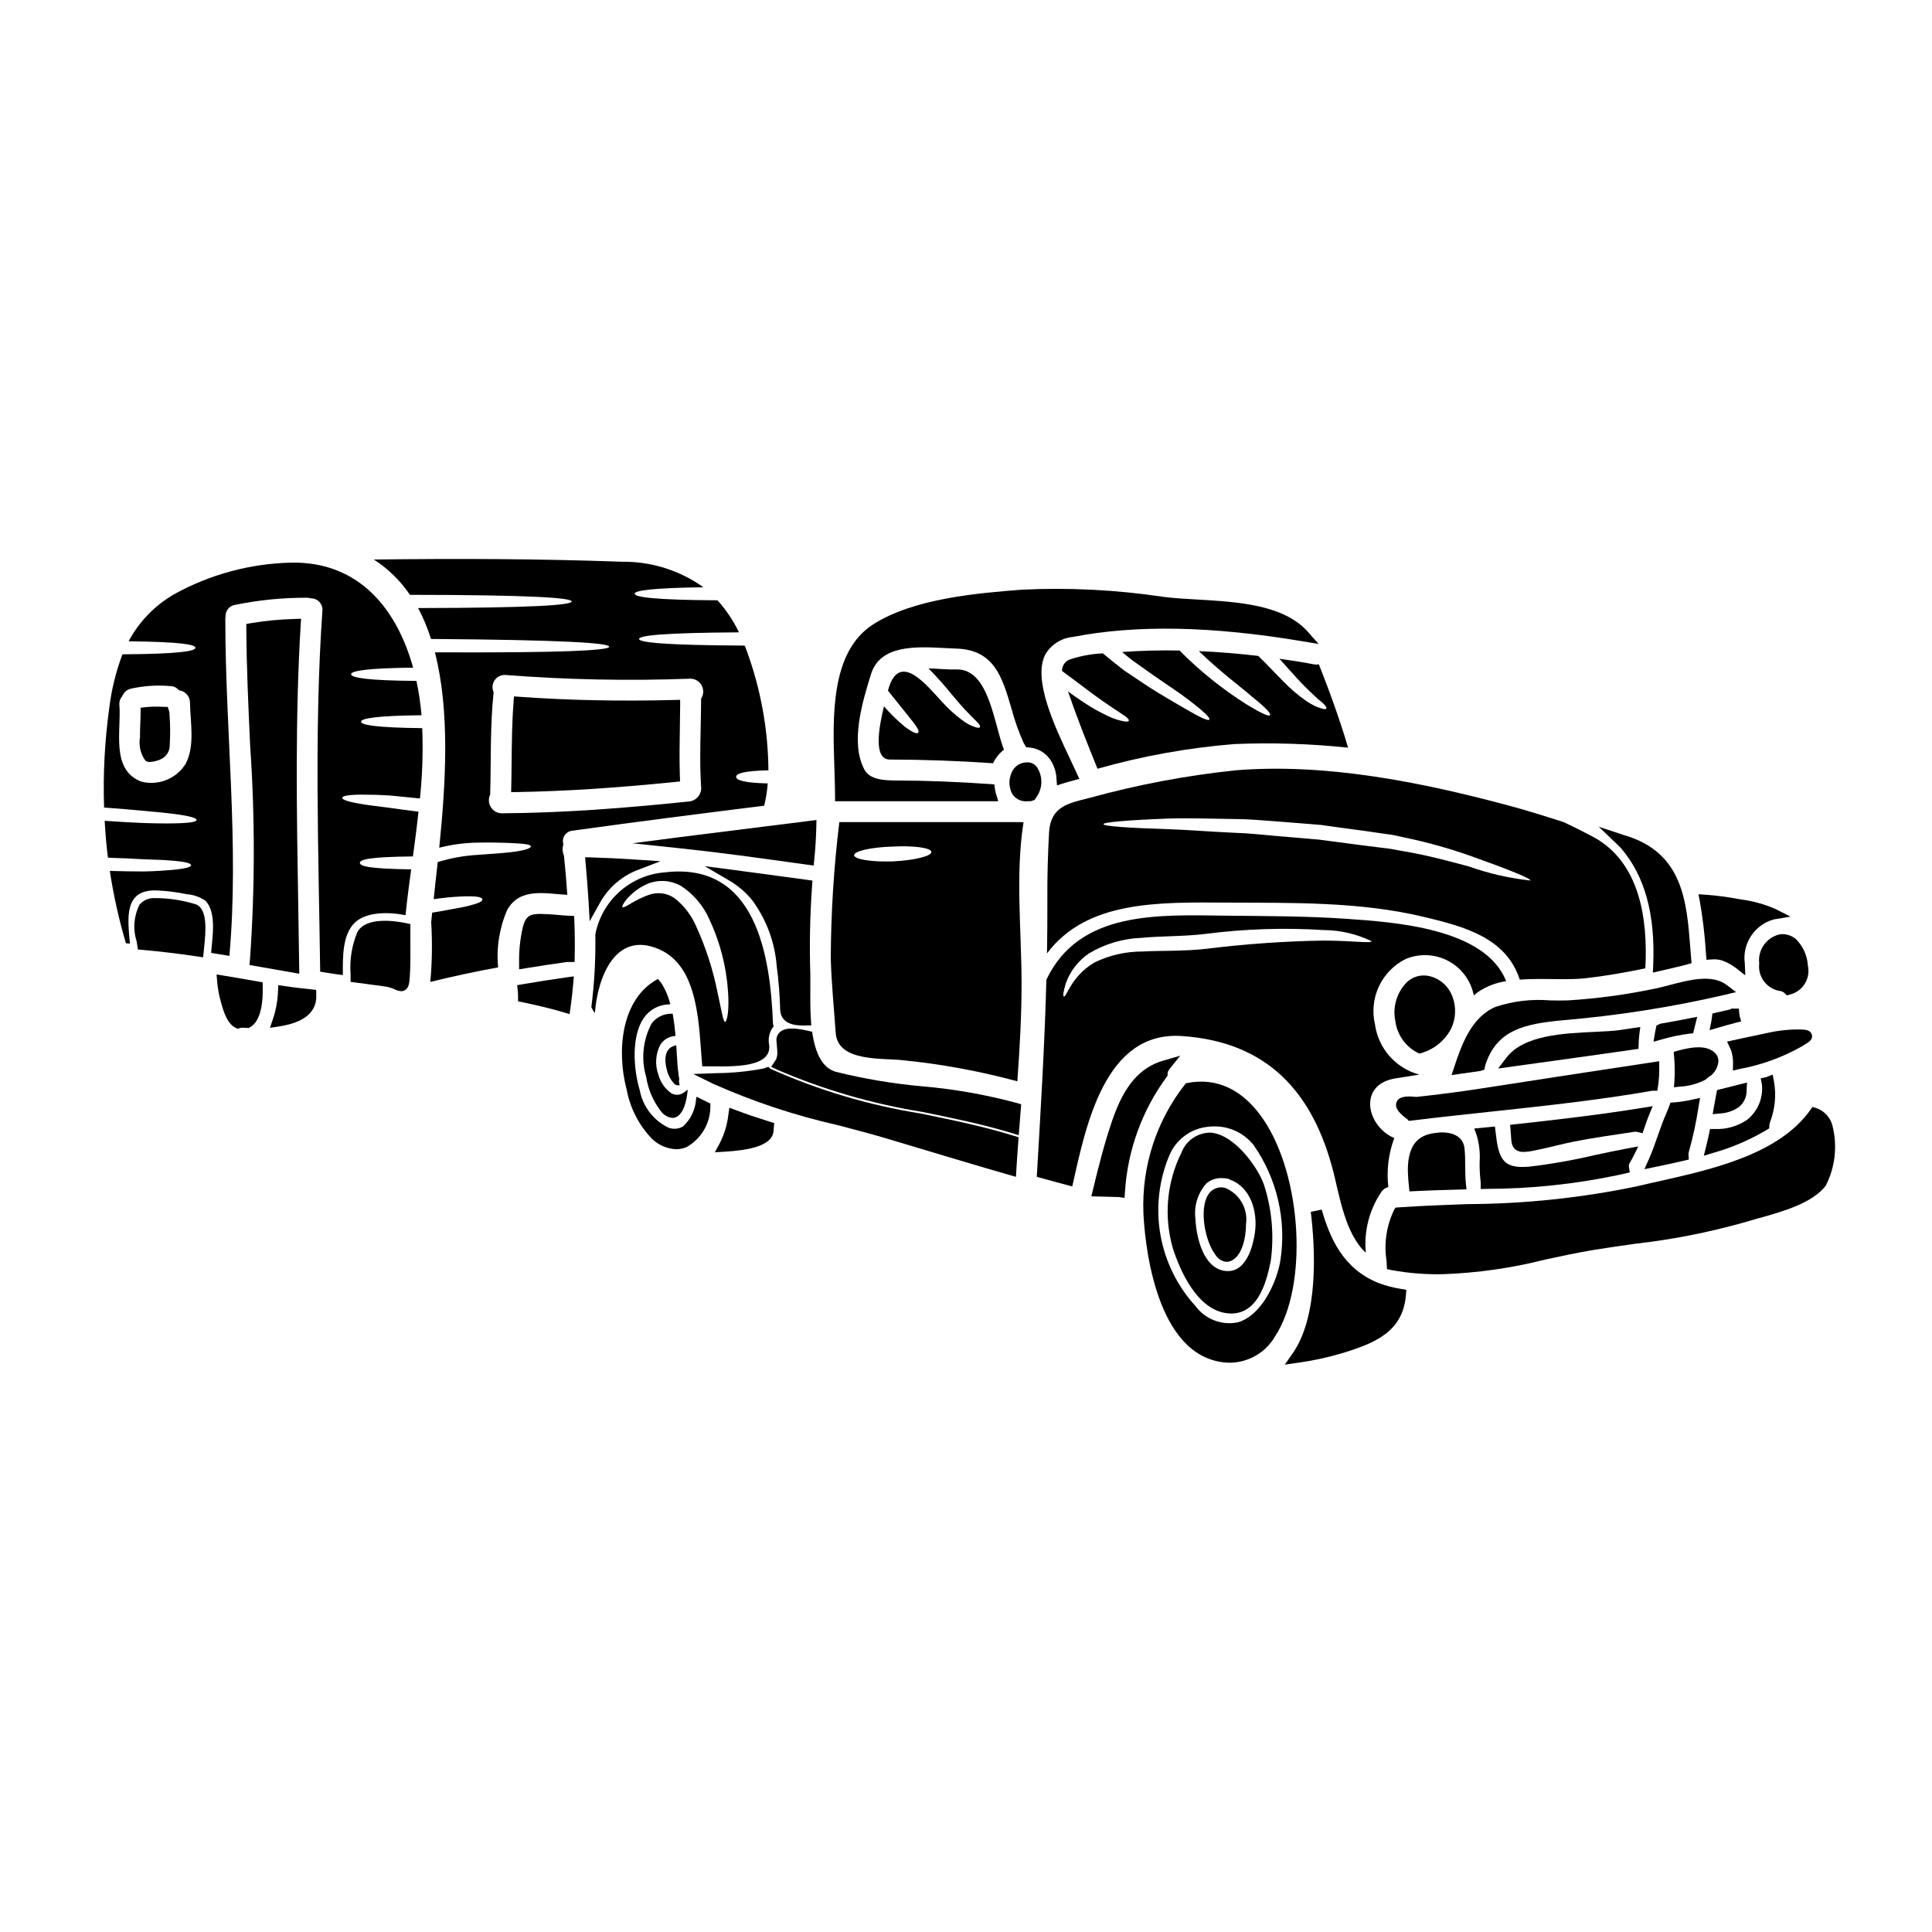 <?xml version="1.0" encoding="UTF-8"?>
<!-- Uploaded to: ICON Repo, www.svgrepo.com, Generator: ICON Repo Mixer Tools -->
<svg fill="#000000" width="800px" height="800px" version="1.1" viewBox="144 144 512 512" xmlns="http://www.w3.org/2000/svg">
 <g>
  <path d="m483.05 318.57c1.258 1.383 2.387 2.688 3.414 3.789 1.668 1.914 3.434 3.738 5.285 5.473 0.676 0.633 1.285 1.18 1.777 1.637h0.004c0.434 0.328 0.848 0.68 1.238 1.055 0.605 0.605 0.844 1.004 0.723 1.234-0.117 0.23-0.539 0.234-1.406-0.043h0.004c-0.559-0.168-1.105-0.371-1.637-0.609-0.773-0.395-1.523-0.832-2.246-1.309-2.199-1.535-4.246-3.281-6.106-5.215-1.941-1.895-4.047-4.277-6.644-6.758-5.238-0.605-10.477-1.051-15.742-1.262 6.223 5.965 11.207 9.52 14.168 12.137 3.719 2.996 4.961 4.398 4.68 4.816-0.281 0.422-1.969-0.281-6.129-2.781h0.004c-6.473-4.09-12.461-8.898-17.848-14.34-5.074-0.09-10.176 0.023-15.223 0.395 0.887 0.746 1.773 1.473 2.641 2.148 2.269 1.613 4.305 3.043 6.129 4.352 3.742 2.57 6.691 4.512 8.84 6.172 4.348 3.32 5.801 4.84 5.512 5.238-0.293 0.398-2.242-0.422-6.871-3.148-2.316-1.359-5.402-3.109-9.266-5.566-1.914-1.266-4.043-2.684-6.383-4.258-1.773-1.355-3.695-2.922-5.707-4.582h-0.004c-2.871 0.137-5.707 0.648-8.445 1.52-1.418 0.379-2.394 1.68-2.359 3.148 2.879 2.106 5.238 3.938 7.297 5.453 2.574 1.918 4.609 3.32 6.176 4.371s2.688 1.73 3.367 2.242c0.676 0.512 0.938 0.891 0.844 1.125-0.094 0.234-0.492 0.305-1.379 0.137l-0.004 0.004c-1.391-0.27-2.742-0.715-4.019-1.328-2.387-1.109-4.68-2.41-6.856-3.887-1.18-0.789-2.504-1.707-3.887-2.711 0.188 0.469 0.352 0.914 0.492 1.285 2.223 6.504 4.793 12.863 7.367 19.223h0.004c11.879-3.371 24.059-5.566 36.367-6.547 10.023-0.406 20.059-0.086 30.035 0.961-2.129-7.273-4.938-14.992-7.742-22.078-0.434 0.078-0.879 0.078-1.312 0-3.027-0.578-6.094-1.07-9.152-1.492z"/>
  <path d="m383.8 336.59c-1.996-1.641-3.852-3.449-5.539-5.406-1.359 5.566-2.902 14.102 1.543 14.102 9.121 0.023 18.266 0.352 27.363 0.984v0.004c0.602-1.293 1.48-2.434 2.57-3.348 0.117-0.094 0.23-0.141 0.328-0.211-2.734-7.133-3.977-21.516-12.594-21.305-2.289 0.07-4.887-0.207-7.41-0.281h-0.004c2.113 2.125 4.109 4.359 5.988 6.691 1.871 2.223 3.32 3.938 4.535 5.117 1.148 1.238 2.039 2.035 2.551 2.594s0.68 0.984 0.562 1.18c-0.117 0.195-0.516 0.234-1.285-0.023h-0.004c-1.246-0.426-2.418-1.059-3.457-1.871-1.938-1.438-3.723-3.07-5.336-4.863-3.789-4.023-11.391-13.941-14.293-2.926 6.383 8.094 8.66 10.316 7.996 11.16-0.336 0.367-1.34 0.02-3.516-1.598z"/>
  <path d="m365.3 354.86v1.473h43.258l-0.59-1.91c-0.137-0.449-0.238-0.914-0.301-1.379l-0.164-1.18-1.18-0.082c-8.828-0.609-16.84-0.918-24.492-0.938-3.648 0-7.324-0.223-8.754-2.894-3.852-7.223-0.473-18.105 1.762-25.336 2.453-7.785 11.957-7.273 19.598-6.871 1.047 0.055 2.051 0.109 2.996 0.137 10.035 0.328 12.156 7.516 14.602 15.836v-0.004c0.828 3.137 1.91 6.199 3.234 9.156l0.688 1.18 0.691 0.043 0.004 0.004c2.164 0.133 4.164 1.207 5.469 2.938 1.117 1.531 1.762 3.352 1.855 5.242l0.137 1.859 1.773-0.559c0.789-0.25 1.625-0.48 2.469-0.707l1.676-0.457-0.715-1.574c-0.531-1.18-1.145-2.473-1.793-3.84-3.938-8.305-9.891-20.859-6.531-27.508v-0.004c1.547-2.652 4.277-4.398 7.332-4.691 16.883-3.269 36.848-2.887 61.031 1.18l4.098 0.688-2.754-3.117c-6.453-7.332-18.637-8.027-29.395-8.66-2.801-0.156-5.465-0.309-7.816-0.578l-1.32-0.152h0.004c-12.359-1.848-24.867-2.481-37.352-1.883-11.414 0.898-28.648 2.25-39.484 9.238-11.273 7.269-10.68 24.402-10.207 38.152 0.078 2.523 0.164 4.949 0.172 7.199z"/>
  <path d="m596.08 396.38 0.16 1.969 1.449-0.09v-0.004c0.848-0.074 1.703 0.004 2.523 0.234 1.371 0.461 2.652 1.148 3.801 2.031l2.508 1.969-0.125-3.148-0.004-0.004c-0.73-5.269 2.555-10.266 7.684-11.68l4.422-0.742-4-2.027v-0.004c-2.914-1.266-5.996-2.117-9.148-2.527l-0.789-0.133h0.004c-2.828-0.531-5.684-0.902-8.555-1.117l-1.895-0.105 0.359 1.863v-0.004c0.781 4.473 1.316 8.988 1.605 13.52z"/>
  <path d="m573.67 368.88c6.262 7.367 9.023 17.484 8.445 30.93l-0.082 1.938 2.332-0.535c1.895-0.438 3.812-0.879 5.812-1.379l2.094-0.578-0.316-3.938c-0.961-12.547-1.969-25.52-17.645-30.027l-6.633-2.191 4.785 4.562c0.418 0.398 0.84 0.816 1.207 1.219z"/>
  <path d="m471.24 348.16c-13.02 1.379-25.902 3.82-38.523 7.297-5.684 1.426-10.312 2.266-10.711 9.191-0.309 5.902-0.492 11.809-0.445 17.68 0.023 4.797-0.023 9.57-0.094 14.34 10.547-14.102 29.707-13.562 47.758-13.473 17.32 0.094 35.152-0.281 52.086 3.789 10.691 2.551 21.82 5.473 25.445 16.629 5.902-0.445 12.281 0.184 17.258-0.352 5.477-0.609 10.762-1.543 16.023-2.644 0.676-12.91-1.359-28.16-13.895-34.875-2.504-1.332-5.117-2.641-7.766-3.883-4.957-1.574-9.914-3.148-14.957-4.492-23.051-6.144-48.172-11.195-72.18-9.207zm22.727 14.445c3.938 0.562 7.809 1.078 11.527 1.574 1.875 0.262 3.695 0.539 5.477 0.789 0.934 0.141 1.727 0.211 2.711 0.422l2.551 0.562c6.008 1.246 11.926 2.902 17.711 4.957 9.84 3.508 15.766 5.902 15.621 6.43v0.004c-5.609-0.609-11.125-1.875-16.441-3.769-5.031-1.312-10.785-2.949-17.613-4.07-0.844-0.141-1.707-0.305-2.57-0.469-0.727-0.16-1.707-0.23-2.574-0.352-1.754-0.23-3.578-0.445-5.422-0.676-3.672-0.492-7.477-0.984-11.414-1.5-3.938-0.328-7.766-0.652-11.461-0.98-3.695-0.328-7.273-0.723-10.691-0.82-6.828-0.305-12.957-0.82-18.148-0.984-10.383-0.305-16.816-0.789-16.816-1.309 0-0.52 6.43-1.078 16.816-1.477 5.191-0.184 11.414 0.023 18.312 0.117 3.465 0 7.086 0.375 10.828 0.629 3.742 0.266 7.641 0.629 11.598 0.922z"/>
  <path d="m311.59 367.48 12.594 1.324c10.211 1.074 20.551 2.512 30.551 3.902l4.894 0.68 0.156-1.523c0.293-2.809 0.469-5.703 0.547-8.84l0.043-1.707-1.699 0.207c-11.535 1.43-23.02 2.879-34.531 4.328z"/>
  <path d="m359.3 377.36-9.293-1.258c-4.016-0.551-8.031-1.09-12.043-1.621l-7.223-0.938 6.297 3.676v0.004c2.477 1.406 4.66 3.277 6.43 5.508 3.676 5.059 5.879 11.035 6.367 17.27 0.508 3.812 0.812 7.648 0.914 11.496 0.133 3.898 3.938 4.269 5.969 4.269h0.742l1.535-0.043-0.102-1.531c-0.191-2.879-0.168-5.707-0.148-8.203v-3.762c-0.254-7.82-0.098-15.645 0.465-23.445z"/>
  <path d="m251.56 388.63c-3.148-0.641-10.742-1.699-12.879 2.453v-0.004c-1.441 3.488-2.047 7.262-1.773 11.023v2.102l4.066 0.539c1.695 0.223 3.398 0.445 5.098 0.688 0.902 0.141 1.781 0.402 2.609 0.789 0.516 0.258 1.078 0.41 1.652 0.453 0.359 0 0.715-0.102 1.02-0.297 1.004-0.625 1.148-1.879 1.254-3.699 0.191-2.844 0.168-5.699 0.148-8.461 0-1.371-0.02-2.754 0-4.109v-1.219z"/>
  <path d="m223.79 307.97-1.617 0.051-0.004 0.004c-3.91 0.098-7.809 0.469-11.664 1.117l-1.23 0.211v1.25c0.066 10.293 0.547 20.723 1.008 30.812h-0.004c1.312 18.965 1.301 37.996-0.039 56.957l-0.129 1.359 13.199 2.316-0.023-1.777c-0.07-5.422-0.164-10.867-0.25-16.316-0.414-24.469-0.844-49.766 0.648-74.367z"/>
  <path d="m219.37 405.31-1.621-0.246-0.074 1.641c-0.094 2.508-0.547 4.988-1.348 7.367l-0.789 2.312 2.426-0.371c8.422-1.281 10.008-5.18 9.84-8.355v-1.332l-1.324-0.137c-2.422-0.254-4.836-0.527-7.109-0.879z"/>
  <path d="m188.89 332.72-0.426-1.371-1.363-0.039 0.004 0.004c-1.516-0.094-3.035-0.062-4.543 0.09l-1.301 0.152v1.312c0 0.961-0.039 1.922-0.082 2.887s-0.078 2.008-0.078 3.008v0.578-0.004c-0.383 2.191 0.133 4.441 1.43 6.246 0.348 0.25 0.773 0.371 1.203 0.348 0.926-0.055 1.832-0.27 2.684-0.629 1.613-0.641 2.648-2.231 2.57-3.965 0.156-2.613 0.137-5.231-0.055-7.84z"/>
  <path d="m195.57 383.55c-3.449-1.031-7.027-1.555-10.629-1.547-1.5-0.055-2.945 0.57-3.934 1.699-1.555 3.023-1.836 6.539-0.789 9.773l0.328 2.152 1.16 0.098c4.496 0.395 9.27 0.957 14.598 1.746l1.531 0.223 0.227-2.262c0.477-4.598 1.133-10.898-2.492-11.883z"/>
  <path d="m213.61 404.33-1.574-0.277c-2.926-0.516-5.852-1.031-8.777-1.504l-1.859-0.305 0.148 1.879v0.004c0.164 1.914 0.52 3.809 1.062 5.652 0.746 2.68 1.723 5.621 3.863 6.609l0.52 0.238 0.539-0.172v-0.004c0.223-0.066 0.457-0.102 0.691-0.098 0.344 0 0.789 0.02 1.266 0.047l0.449 0.027 0.395-0.23c2.879-1.715 3.383-6.742 3.289-10.66z"/>
  <path d="m612.68 417.68c-1.227 0.27-2.473 0.52-3.719 0.789-1.828 0.395-3.664 0.75-5.492 1.18l-1.789 0.395 0.789 1.66c0.164 0.316 0.297 0.648 0.391 0.996 0.289 1.008 0.43 2.055 0.418 3.109l-0.039 1.898 1.852-0.43v-0.004c5.719-1.047 11.223-3.039 16.285-5.902l0.836-0.508c1.18-0.707 2.289-1.375 1.945-2.66-0.348-1.285-1.848-1.359-3.047-1.379-2.836-0.043-5.664 0.242-8.43 0.855z"/>
  <path d="m532.11 448.32c-0.297-2.863-2.754-4.414-6.691-4.195l-1.672 0.207c-0.387 0.066-0.77 0.156-1.148 0.262-6.434 1.734-5.648 9.539-5.223 13.738l0.141 1.398 1.406-0.07c3.348-0.176 6.691-0.27 10.016-0.363l3.699-0.105-0.164-1.574c-0.156-1.496-0.168-3-0.18-4.504 0-1.605-0.012-3.203-0.184-4.793z"/>
  <path d="m543.2 424.31-2.18 2.852 10.445-1.445c8.52-1.18 17.047-2.363 25.535-3.586l1.23-0.18 0.031-1.242 0.004-0.004c0.012-0.871 0.07-1.742 0.176-2.606l0.25-1.938-5.691 0.848c-1.684 0.227-3.938 0.332-6.297 0.441-8.441 0.387-18.93 0.867-23.504 6.859z"/>
  <path d="m576.84 450.46 1.328-2.644-2.914 0.535c-2.934 0.539-5.883 1.18-8.844 1.812-5.66 1.332-11.395 2.336-17.168 3.012-7.086 0.648-8.105-2.164-8.902-9.199l-0.164-1.445-5.488 0.543 0.648 1.785c0.672 2.273 0.941 4.644 0.785 7.008-0.039 1.734 0.043 3.469 0.254 5.191 0.023 0.176 0.031 0.355 0.027 0.531v1.516l1.516-0.039c11.805-0.02 23.578-1.262 35.129-3.711l2.867-0.656-0.227-1.379h-0.004c-0.066-0.434 0.027-0.875 0.262-1.246 0.34-0.52 0.613-1.059 0.895-1.613z"/>
  <path d="m579.73 443.03c0.395-1.18 0.789-2.328 1.25-3.445l1-2.438-2.602 0.422c-11.578 1.883-23.488 3.238-33.742 4.363l-1.449 0.156 0.141 1.453c0.055 0.57 0.082 1.078 0.105 1.527 0.086 1.484 0.156 2.754 1.211 3.586l0.004 0.004c0.617 0.441 1.371 0.66 2.133 0.613 0.891-0.027 1.781-0.141 2.652-0.332 2.363-0.469 4.68-1.027 7.062-1.602 4.938-1.199 10.105-1.969 15.102-2.715l4.469-0.68h-0.004c0.305-0.047 0.613-0.031 0.906 0.051l1.328 0.336z"/>
  <path d="m586.34 405.08c-1.52 0.395-2.961 0.789-4.223 1.012l-0.484 0.09v0.004c-7.277 1.492-14.656 2.469-22.074 2.926-1.531 0.059-3.148 0.039-4.797 0-4.867-0.398-9.762 0.18-14.402 1.711-6.543 2.754-9.078 10.297-10.93 15.812l-0.766 2.281 2.383-0.352c1.742-0.254 3.5-0.512 5.242-0.746l1.082-0.34 0.203-1.039c2.969-9.621 10.652-11.102 20.387-12.039v-0.004c14.512-1.211 28.918-3.465 43.105-6.746l3-0.73-2.453-1.879c-3.906-2.957-9.926-1.367-15.273 0.039z"/>
  <path d="m581.84 433.06h1.367l0.191-1.254v-0.004c0.238-1.613 0.344-3.242 0.316-4.871l-0.023-1.695-14.664 2.231c-8.355 1.27-16.719 2.539-25.125 3.856-5.996 0.941-12.203 1.91-18.312 2.652-2.184 0.281-4.359 0.512-6.25 0.719-2.344-0.246-4.598-0.254-5.238 1.391-0.641 1.645 1.008 3.148 2.894 4.566l0.348 0.395 1.113-0.125c7.004-0.863 14.02-1.613 21.043-2.363 14-1.512 28.48-3.059 42.34-5.496z"/>
  <path d="m528.86 407.97c-1.008-2.629-3.238-4.598-5.969-5.269-2.188-0.555-4.504 0.07-6.113 1.648-2.633 2.707-3.758 6.535-3.004 10.234 0.465 3.602 2.672 6.742 5.902 8.398l0.523 0.238 0.551-0.176c3.359-0.996 6.168-3.309 7.797-6.406 1.312-2.715 1.426-5.856 0.316-8.66z"/>
  <path d="m596.44 429.73c0.16-0.199 0.367-0.355 0.602-0.457l0.449-0.301v0.004c1.117-0.961 1.805-2.328 1.914-3.801-0.023-0.891-0.422-1.73-1.102-2.309-2.297-2.051-6.332-1.32-9.574-0.441l-1.18 0.32 0.102 1.227h0.004c0.195 2.133 0.227 4.277 0.09 6.41l-0.129 1.75 1.746-0.176c2.332-0.141 4.606-0.777 6.668-1.867z"/>
  <path d="m612.2 443.43 0.652-0.395 0.039-0.789h0.004c0.02-0.316 0.09-0.629 0.203-0.922 1.305-3.418 1.66-7.121 1.023-10.723l-0.352-1.828-1.723 0.699-1.445 0.289 0.285 1.441c0.039 0.152 0.062 0.309 0.066 0.469 0.277 3.492-1.199 6.891-3.938 9.078-2.539 1.742-5.582 2.602-8.656 2.445h-1.18l-0.238 1.18c-0.227 1.125-0.508 2.254-0.789 3.387l-0.613 2.516 2.481-0.75-0.004-0.004c4.977-1.402 9.742-3.449 14.184-6.094z"/>
  <path d="m594.08 437.61 0.465-2.656-2.152 0.469c-1.562 0.355-3.148 0.598-4.746 0.723l-0.961 0.07-0.324 0.906c-0.195 0.551-0.418 1.102-0.652 1.645-0.934 2.078-1.68 4.231-2.41 6.297-0.727 2.066-1.449 4.172-2.34 6.148l-1.18 2.637 2.828-0.582c2.512-0.516 5.117-1.082 7.731-1.691l1.207-0.281-0.07-1.238h0.004c-0.02-0.281 0.012-0.566 0.086-0.836 1.078-3.812 1.918-7.691 2.516-11.609z"/>
  <path d="m582.98 415.78-0.203 0.984c-0.074 0.348-0.148 0.68-0.199 1.016l-0.375 2.281 2.223-0.617c2.371-0.691 4.797-1.195 7.254-1.504l1.023-0.113 1.078-4.367-2.269 0.449c-2.492 0.488-4.977 0.953-7.477 1.375z"/>
  <path d="m600.2 412.04-2.398 0.547-0.125 1.027c-0.043 0.34-0.086 0.68-0.148 1.02l-0.465 2.363 2.328-0.676c1.504-0.441 3.031-0.879 4.578-1.273l1.453-0.367-0.395-1.445v-0.004c-0.051-0.188-0.082-0.379-0.098-0.57l-0.102-1.367h-1.969l-0.152 0.137c-0.832 0.234-1.668 0.426-2.508 0.609z"/>
  <path d="m598.86 433.8c-0.23 1.18-0.449 2.363-0.656 3.566l-0.332 1.898 1.918-0.172-0.004-0.004c1.844-0.086 3.617-0.699 5.117-1.77 1.301-1.102 2.027-2.734 1.969-4.438l0.109-1.992-1.938 0.48c-1.715 0.422-3.406 0.844-5.117 1.289l-0.895 0.23z"/>
  <path d="m615.69 391.6c-3.547 0.781-5.918 4.129-5.477 7.734-0.422 3.477 1.953 6.676 5.402 7.273 0.504 0.039 0.977 0.25 1.34 0.602l0.602 0.578 0.789-0.215-0.004-0.004c3.414-0.836 5.527-4.25 4.762-7.68-0.152-2.66-1.289-5.168-3.188-7.035-1.176-0.984-2.703-1.438-4.227-1.254z"/>
  <path d="m418.73 347.2c-0.637-0.812-1.641-1.246-2.668-1.156-1.328 0.016-2.578 0.641-3.387 1.691-1.379 1.953-1.547 4.516-0.434 6.629 0.805 1.285 2.227 2.047 3.742 1.996 0.238 0 0.473-0.016 0.711-0.043 0.168-0.012 0.34-0.012 0.508 0l1.004-0.336 0.434-0.691c1.742-2.402 1.777-5.644 0.09-8.09z"/>
  <path d="m453.42 429.06v-0.465c0.012-0.43 0.16-0.844 0.426-1.18l2.922-3.641-4.484 1.301c-6.176 1.785-10.316 6.586-13.426 15.555-2.18 6.297-3.769 12.652-5.207 18.633l-0.43 1.77 1.82 0.051c1.699 0.051 3.402 0.094 5.398 0.148l1.574 0.223 0.113-1.574v0.004c0.684-10.996 4.508-21.562 11.02-30.445z"/>
  <path d="m457.22 418.56c22.707 1.543 34.797 14.922 40.18 36.156 1.613 6.41 3.148 16.305 8.562 21.285-0.555-5.734 0.926-11.48 4.188-16.234 0.426-0.598 1.059-1.02 1.773-1.18-0.508-4.394 0.031-8.844 1.574-12.988-7.297-3.086-9.73-14.078 0.141-15.789 2.152-0.352 4.328-0.676 6.504-1.027-3.055-0.812-5.805-2.516-7.898-4.887-2.09-2.371-3.438-5.309-3.867-8.441-0.785-3.363-0.418-6.894 1.039-10.023 1.461-3.133 3.926-5.68 7.008-7.242 3.633-1.559 7.773-1.406 11.281 0.414 3.504 1.824 6.012 5.121 6.824 8.988 0.023 0.07 0.023 0.141 0.047 0.207v0.004c0.41-0.367 0.84-0.711 1.289-1.027 2.195-1.434 4.676-2.375 7.273-2.758-5.512-14.102-29.75-15.648-42.473-16.531-10.477-0.727-20.934-0.703-31.434-0.82-18.219-0.211-39.176-1.43-47.926 16.957-0.469 17.426-1.52 34.754-2.547 52.25 3.148 0.863 6.266 1.727 9.398 2.547 3.613-16.027 8.551-41.266 29.062-39.859zm-31.32-10.5c-0.234-0.094-0.117-1.336 0.562-3.508l0.004-0.004c1.152-3.199 3.289-5.957 6.102-7.871 4.231-2.539 9.035-3.965 13.965-4.141 5.402-0.516 11.086-0.328 17.004-1.051 10.359-1.332 20.82-1.668 31.246-1.008 4.398 0.023 8.738 1.031 12.699 2.949-0.16 0.629-4.984-0.141-12.84-0.164-10.266 0.172-20.512 0.891-30.703 2.152-6.152 0.723-12.066 0.469-17.145 0.746-4.414-0.016-8.773 0.977-12.742 2.902-6.375 3.777-7.402 9.414-8.148 8.992z"/>
  <path d="m414.33 361.87h-47.898c-1.461 11.984-2.215 24.039-2.269 36.113 0.184 6.617 0.844 13.141 1.309 19.738 0.539 7.871 12.652 6.598 18.012 7.273 10.176 1.027 20.25 2.891 30.121 5.566 0.633-8.66 1.125-17.355 1.125-26.004-0.023-13.918-1.66-28.816 0.512-42.641-0.281 0-0.605-0.023-0.91-0.047zm-33.68 10.406c-5.66 0.188-10.27-0.535-10.293-1.637-0.023-1.102 4.562-2.125 10.176-2.289 5.637-0.305 10.234 0.328 10.293 1.43 0.059 1.098-4.516 2.215-10.176 2.496z"/>
  <path d="m387.86 439.07c-13.707-2.191-27.066-6.176-39.734-11.852l-0.496-0.5-1.359 0.457h0.004c-4.066 0.777-8.191 1.188-12.328 1.219l-6.215 0.234 5.231 2.578c10.625 4.731 21.688 8.406 33.035 10.969 4.723 1.234 9.191 2.406 13.457 3.688l7.973 2.394c7.996 2.402 16.012 4.805 24.039 7.109l1.773 0.508 0.105-1.844c0.141-2.496 0.328-4.965 0.512-7.457l0.09-1.18-1.121-0.348c-8.102-2.516-16.676-4.273-24.965-5.977z"/>
  <path d="m388.37 431.88c-7.703-0.688-15.344-1.969-22.852-3.836-3.148-0.879-5.168-4.035-6.144-9.656l-0.164-0.961-0.949-0.227c-3.938-0.922-6.262-0.836-7.551 0.297v-0.004c-0.703 0.629-1.051 1.562-0.93 2.496l0.07 0.715c0.047 0.539 0.102 1.078 0.133 1.762l0.004 0.004c0.07 0.762-0.023 1.527-0.285 2.242l-1.336 2.004 1.52 0.734 0.004 0.004c12.316 5.312 25.246 9.078 38.488 11.207 7.938 1.617 16.137 3.289 23.84 5.641l1.754 0.539 0.656-8.191-1.137-0.344 0.004 0.004c-8.227-2.215-16.637-3.699-25.125-4.43z"/>
  <path d="m629.66 442.47c-0.508-2.238-2.137-4.055-4.301-4.809l-1.023-0.32-0.621 0.871c-8.363 11.719-25.977 15.672-40.148 18.852-1.969 0.445-3.938 0.879-5.754 1.316-14.805 3.086-29.883 4.668-45.004 4.723-5.945 0.215-12.082 0.445-18.23 0.867l-0.734 0.051-0.395 0.621h-0.004c-2.023 4.195-2.719 8.914-1.992 13.516l0.105 2.18 1.121 0.227 0.004 0.004c4.516 0.836 9.105 1.203 13.699 1.105 9.133-0.324 18.207-1.617 27.066-3.863 4.203-0.91 8.543-1.852 12.863-2.562 3.719-0.613 7.422-1.133 11.109-1.648h-0.004c9.828-1.113 19.547-3.027 29.062-5.723 1.078-0.332 2.297-0.672 3.594-1.035 6.297-1.754 14.113-3.938 17.738-8.566h0.004c2.504-4.871 3.16-10.484 1.844-15.805z"/>
  <path d="m509.38 484.03c-9.445-3.731-12.938-11.941-15.121-19.48l-2.883 0.59c1.18 9.797 2.141 27.73-4.93 37.699l-1.969 2.797 3.398-0.484 0.004 0.004c3.992-0.551 7.941-1.402 11.809-2.551 8.785-2.68 16.113-5.695 16.898-15.449l0.105-1.344-1.328-0.227c-2.043-0.309-4.047-0.828-5.984-1.555z"/>
  <path d="m339.03 438.21-1.742-0.656-0.262 1.844c-0.301 2.66-1.082 5.246-2.312 7.625l-1.273 2.344 2.66-0.16c5.582-0.344 12.988-1.324 12.918-5.867v-0.008c0.004-0.164 0.016-0.328 0.039-0.488l0.129-1.215-1.18-0.359c-3.504-1.102-6.363-2.074-8.977-3.059z"/>
  <path d="m468.6 458.77c-1.758-0.43-3.594 0.359-4.488 1.934-2.309 3.809-0.82 12.176 2.023 15.879 0.633 1.047 1.727 1.723 2.945 1.82 0.242 0 0.484-0.035 0.719-0.105 3.477-1.023 4.406-6.644 4.406-9.805h-0.004c0.609-4.144-1.707-8.168-5.602-9.723z"/>
  <path d="m478.82 440.68c-5.367-7.93-12.383-11.262-20.367-9.641l-0.172 0.035-0.113 0.133-0.004 0.004c-7.695 9.723-11.648 21.883-11.145 34.27 0.27 5.988 2.481 36.023 20 39.359l-0.004 0.004c0.98 0.188 1.977 0.285 2.977 0.289 4.945-0.07 9.484-2.742 11.941-7.031 8.73-13.27 7.164-42.246-3.113-57.422zm4.484 37.461c-0.023 0.039-0.039 0.082-0.055 0.125l-0.023 0.074v0.262c-1.309 6.438-5.363 14.141-11.184 15.836v-0.004c-4.269 0.875-8.652-0.816-11.234-4.328-4.852-5.309-8.078-11.898-9.301-18.984-1.223-7.09-0.387-14.379 2.41-21.004 1.746-4.102 5.551-6.953 9.973-7.481 0.637-0.086 1.277-0.129 1.918-0.129 4.027-0.039 7.848 1.766 10.375 4.898 6.254 8.941 8.809 19.953 7.121 30.734zm0-0.051v0.027z"/>
  <path d="m464.89 444.16c-3.41-0.055-6.5 2.016-7.742 5.195-3.973 7.938-4.789 17.086-2.285 25.605 1.91 5.824 6.25 15.785 13.914 17.008 0.508 0.078 1.023 0.121 1.539 0.125 7.633 0 9.609-9.781 10.48-14.141 0.879-6.715 0.254-13.543-1.828-19.984-1.555-4.535-7.762-13.277-14.078-13.809zm11.703 26.289c-0.332 2.566-1.879 10.914-7.699 10.379-5.957-0.508-7.871-8.91-8.09-13.797-0.445-3.398 0.605-6.828 2.887-9.391 1.121-0.969 2.57-1.48 4.055-1.434 0.547 0.004 1.09 0.055 1.629 0.152 0.176 0.027 0.344 0.098 0.484 0.207l0.125 0.07c5.539 2.004 7.305 8.555 6.609 13.812z"/>
  <path d="m329.81 435.25-1.234-0.617-0.105 0.668h-0.004c-0.184 2.769-1.43 5.359-3.481 7.231-1.172 0.68-2.586 0.789-3.852 0.305-3.945-1.906-6.762-5.57-7.586-9.875-1.762-5.902-2.195-14.422 1.02-19.129 1.461-2.172 3.863-3.527 6.481-3.652l0.602-0.051-0.168-0.578c-0.465-1.684-1.16-3.297-2.066-4.789-0.234-0.363-0.496-0.707-0.789-1.023l-0.266-0.312-0.355 0.199c-9.328 5.266-10.664 18.758-7.953 29.062l0.004 0.004c0.91 4.957 3.266 9.535 6.773 13.156 1.719 1.637 3.973 2.598 6.344 2.703 0.953 0 1.898-0.195 2.777-0.566 4.027-2.266 6.457-6.586 6.297-11.203l0.02-0.332-0.305-0.141c-0.727-0.348-1.438-0.699-2.152-1.059z"/>
  <path d="m281.68 328.66-1.461-0.105-0.113 1.465c-0.418 5.266-0.469 10.629-0.523 15.781-0.023 2.195-0.039 4.398-0.09 6.594l-0.035 1.535 1.535-0.027c12.594-0.207 25.883-1.059 41.852-2.672l1.375-0.137-0.047-1.383c-0.148-4.363-0.074-8.816 0-13.121 0.031-1.867 0.059-3.727 0.074-5.598v-1.527l-1.527 0.039c-14.535 0.367-27.965 0.094-41.039-0.844z"/>
  <path d="m296.14 386.73-1.367-0.047c-1.031-0.043-2.059-0.137-3.09-0.234-1.48-0.133-2.922-0.234-4.465-0.254-2.527 0.023-3.801 0.363-4.613 3.309v-0.004c-0.754 3.156-1.102 6.394-1.035 9.637v1.75l1.727-0.285c3.684-0.605 7.391-1.18 11.047-1.672l0.004 0.004c0.16-0.012 0.316-0.012 0.477 0h1.445l0.031-1.445c0.066-2.922 0.035-5.988-0.094-9.375z"/>
  <path d="m282.42 404.85-1.375 0.234 0.156 1.387h0.004c0.062 0.566 0.09 1.133 0.086 1.699v1.18l1.18 0.25c3.695 0.789 7.309 1.609 10.836 2.66l1.641 0.492 0.238-1.695c0.309-2.156 0.547-4.309 0.734-6.469l0.156-1.84-1.832 0.246c-3.949 0.559-7.894 1.172-11.824 1.855z"/>
  <path d="m239.68 335.25c0-0.844 3.887-1.574 16.023-1.707-0.254-3.059-0.703-6.094-1.34-9.098-12.535-0.07-17.32-0.82-17.32-1.754 0-0.938 4.562-1.637 16.441-1.754-4.184-15.082-13.984-28.133-32.227-27.832-10.941 0.227-21.66 3.125-31.227 8.441-5.051 2.949-9.188 7.238-11.949 12.398 13.844 0.16 17.711 0.863 17.711 1.727 0 0.867-4.211 1.637-19.34 1.73v0.004c-1.727 4.559-2.898 9.309-3.488 14.148-1.215 8.762-1.676 17.613-1.379 26.453 3.938 0.281 7.32 0.582 10.176 0.844 3.578 0.305 6.336 0.582 8.465 0.863 4.231 0.562 5.867 1.078 5.867 1.574 0 0.496-1.637 0.84-5.965 0.91-2.152 0.047-5.031 0.023-8.66-0.113-2.754-0.117-5.988-0.309-9.73-0.562 0.188 3.273 0.445 6.527 0.867 9.777 3.723 0.117 6.902 0.258 9.543 0.422 3.086 0.094 5.512 0.184 7.363 0.352 3.695 0.281 5.117 0.723 5.117 1.215 0 0.492-1.406 0.914-5.117 1.262-1.848 0.16-4.254 0.328-7.387 0.395-2.527 0-5.512-0.047-9.027-0.141l0.004-0.004c0.988 6.484 2.414 12.891 4.273 19.18l1.055 0.07c-0.562-6.527-1.828-14.594 7.457-14.059 2.559 0.129 5.102 0.457 7.606 0.984 1.797 0.121 3.527 0.734 5.004 1.773 2.973 3.203 1.754 9.684 1.453 13.777 1.613 0.262 3.227 0.516 4.84 0.789 2.641-29.445-1.078-59.289-1.078-89.25-0.004-0.23 0.023-0.457 0.07-0.68-0.082-1.52 1-2.856 2.504-3.09 6.269-1.281 12.66-1.914 19.062-1.891 0.348 0.004 0.691 0.059 1.027 0.164 0.867-0.02 1.703 0.336 2.289 0.977 0.586 0.641 0.871 1.5 0.773 2.363-2.199 31.621-1.008 63.898-0.586 95.59l1.66 0.281c1.449 0.234 2.902 0.422 4.348 0.633-0.023-4.68-0.16-10.629 3.113-13.848 3.062-2.973 8.953-2.926 13.492-2.035 0.422-4.047 0.938-8.094 1.5-12.137-11.367-0.16-13.59-0.867-13.59-1.73 0-0.867 2.289-1.574 14.055-1.703 0.539-3.957 1.055-7.906 1.477-11.859-3.019-0.375-5.637-0.723-7.871-1.051-3.062-0.395-5.473-0.656-7.297-0.984-3.648-0.609-5.051-1.145-5.027-1.637 0.023-0.492 1.449-0.82 5.191-0.844 1.871 0 4.328 0.047 7.477 0.23 2.269 0.211 4.887 0.469 7.906 0.789h0.008c0.645-6.191 0.848-12.422 0.605-18.641-12.309-0.125-16.219-0.848-16.219-1.715zm-46.445 11.109c-2.457 4.012-7.25 5.949-11.805 4.773-8.148-3.137-5.25-13.543-5.789-20.254-0.098-0.859 0.176-1.719 0.75-2.363 0.371-0.984 1.199-1.727 2.219-1.992 3.375-0.754 6.844-0.996 10.293-0.723 0.98-0.02 1.914 0.398 2.551 1.145 1.68 0.207 2.93 1.652 2.898 3.348 0.074 5.156 1.363 11.273-1.121 16.066z"/>
  <path d="m312.77 374.64 6.273-2.406-6.691-0.445c-3.883-0.262-7.758-0.453-11.637-0.566l-1.66-0.047 0.145 1.652c0.305 3.426 0.582 6.82 0.789 10.234l0.277 5.07 2.484-4.43h-0.004c2.152-4.121 5.707-7.336 10.023-9.062z"/>
  <path d="m294.34 381.14c-0.23-3.508-0.535-6.992-0.891-10.453-0.418-0.922-0.469-1.965-0.137-2.922-0.262-0.809-0.137-1.695 0.336-2.402 0.477-0.707 1.246-1.16 2.098-1.227 16.957-2.363 33.852-4.512 50.773-6.617 0.477-1.938 0.789-3.91 0.938-5.902-6.336-0.16-8.371-0.863-8.371-1.75 0-0.891 2.078-1.574 8.559-1.73l-0.004-0.004c-0.086-10.809-2.031-21.52-5.75-31.668-0.164-0.488-0.355-0.91-0.539-1.379-21.305-0.094-27.996-0.844-27.996-1.754 0-0.914 6.383-1.637 26.477-1.754v-0.004c-1.48-3.082-3.394-5.941-5.684-8.488-16.699-0.09-21.965-0.844-21.965-1.75 0-0.82 4.492-1.523 18.219-1.707l0.004-0.004c-6.285-4.488-13.84-6.856-21.566-6.758-21.867-0.789-43.828-0.867-65.766-0.586 3.789 2.438 7.043 5.621 9.562 9.355 31.949 0.023 42.871 0.789 42.871 1.754 0 0.969-10.43 1.703-40.695 1.75l0.004 0.004c1.383 2.621 2.523 5.359 3.41 8.188 17.637 0.117 29.426 0.395 36.699 0.746 7.531 0.352 10.523 0.82 10.523 1.312 0 0.492-3.019 0.891-10.57 1.18-7.137 0.254-18.547 0.375-35.621 0.305 4.023 15.602 2.879 34.777 1.145 51.781 3.348-0.855 6.781-1.309 10.234-1.355 3.543-0.07 6.246 0.023 8.301 0.09 4.141 0.188 5.707 0.395 5.754 0.914 0.07 0.445-1.496 1.121-5.66 1.574-2.082 0.234-4.793 0.395-8.234 0.656l0.004 0.004c-3.664 0.199-7.289 0.84-10.793 1.91-0.395 3.414-0.746 6.711-1.074 9.84 1.402-0.188 2.711-0.355 3.856-0.469 2.223-0.211 3.938-0.285 5.238-0.285 2.668-0.023 3.719 0.285 3.812 0.789 0.094 0.504-0.867 1.031-3.465 1.684-1.281 0.332-3.016 0.656-5.191 1.031-1.355 0.281-2.902 0.535-4.652 0.82-0.07 0.844-0.164 1.707-0.262 2.504h0.004c0.316 5.285 0.242 10.582-0.23 15.855 5.965-1.473 11.926-2.754 17.965-3.856v-0.004c-0.5-5.195 0.332-10.434 2.406-15.223 3.391-6.031 10.105-4.297 15.926-3.996zm-17.355-21.609h0.004c-1.188-0.004-2.285-0.621-2.914-1.629-0.625-1.004-0.691-2.262-0.172-3.328 0.254-9.055-0.047-18.105 0.914-27.16h-0.004c-0.469-1.031-0.363-2.234 0.285-3.164 0.645-0.934 1.734-1.453 2.863-1.375 16.277 1.266 32.613 1.594 48.93 0.984 1.266-0.016 2.438 0.664 3.047 1.773s0.555 2.465-0.137 3.519c-0.023 7.926-0.516 15.836 0.023 23.762-0.039 1.926-1.59 3.473-3.512 3.512-16.418 1.703-32.816 3.012-49.324 3.106z"/>
  <path d="m324 429.77-0.023-0.105h-0.004c-0.043-0.141-0.078-0.289-0.098-0.438-0.305-2.156-0.441-4.531-0.59-7.047l-0.074-1.18-0.594 0.18c-2.535 0.754-2.606 3.856-1.902 6.297v0.004c0.32 1.441 1.039 2.766 2.074 3.816 0.195 0.188 0.449 0.293 0.719 0.305h0.621l-0.141-0.602h-0.004c-0.066-0.355-0.066-0.719 0-1.07z"/>
  <path d="m322.34 413.07-0.074-0.426h-0.43c-2.019 0.012-3.918 0.965-5.141 2.578-2.328 4.348-2.852 9.441-1.449 14.172 0.516 3.344 1.879 6.504 3.957 9.172 0.723 0.953 1.809 1.562 2.996 1.688 0.25 0 0.5-0.043 0.738-0.121 2.363-0.789 3.039-4.977 3.188-6.242l0.137-1.133-0.918 0.68h0.004c-0.957 0.793-2.305 0.918-3.391 0.316-1.727-1.199-2.965-2.973-3.492-5.008-0.926-2.566-0.746-5.398 0.5-7.828 0.781-1.285 2.106-2.144 3.598-2.336l0.453-0.074-0.035-0.457c-0.152-1.73-0.367-3.406-0.641-4.981z"/>
  <path d="m318.64 395.55c10.758 4.652 10.523 20.441 11.461 31.035 5.613-0.094 18.406 1.074 17.75-5.566h0.004c-0.395-1.781 0.039-3.648 1.18-5.078-0.117-0.223-0.18-0.469-0.188-0.723-0.699-17.68-4.348-42.871-28.578-40.043l-0.004 0.004c-4.461 0.32-8.695 2.109-12.039 5.082-3.344 2.973-5.613 6.965-6.461 11.359 0.117 6.449-0.234 12.895-1.055 19.289 0.25 0.559 0.566 1.086 0.938 1.574 0.691-9.355 5.371-21.965 16.992-16.934zm-9.684-11.16c-0.188-0.207 0.211-0.91 1.051-2.012v0.004c1.359-1.594 3.019-2.898 4.891-3.836 3.086-1.551 6.754-1.43 9.73 0.328 3.238 2.164 5.793 5.203 7.367 8.77 2.812 5.988 4.484 12.449 4.938 19.051 0.375 5.008-0.254 8.141-0.789 8.094-0.531-0.047-0.914-2.992-1.969-7.695v-0.004c-1.211-6.086-3.129-12.012-5.707-17.656-1.262-2.922-3.242-5.481-5.754-7.438-1.992-1.355-4.516-1.668-6.781-0.844-1.707 0.613-3.348 1.406-4.891 2.363-1.184 0.742-1.895 1.066-2.086 0.875z"/>
 </g>
</svg>